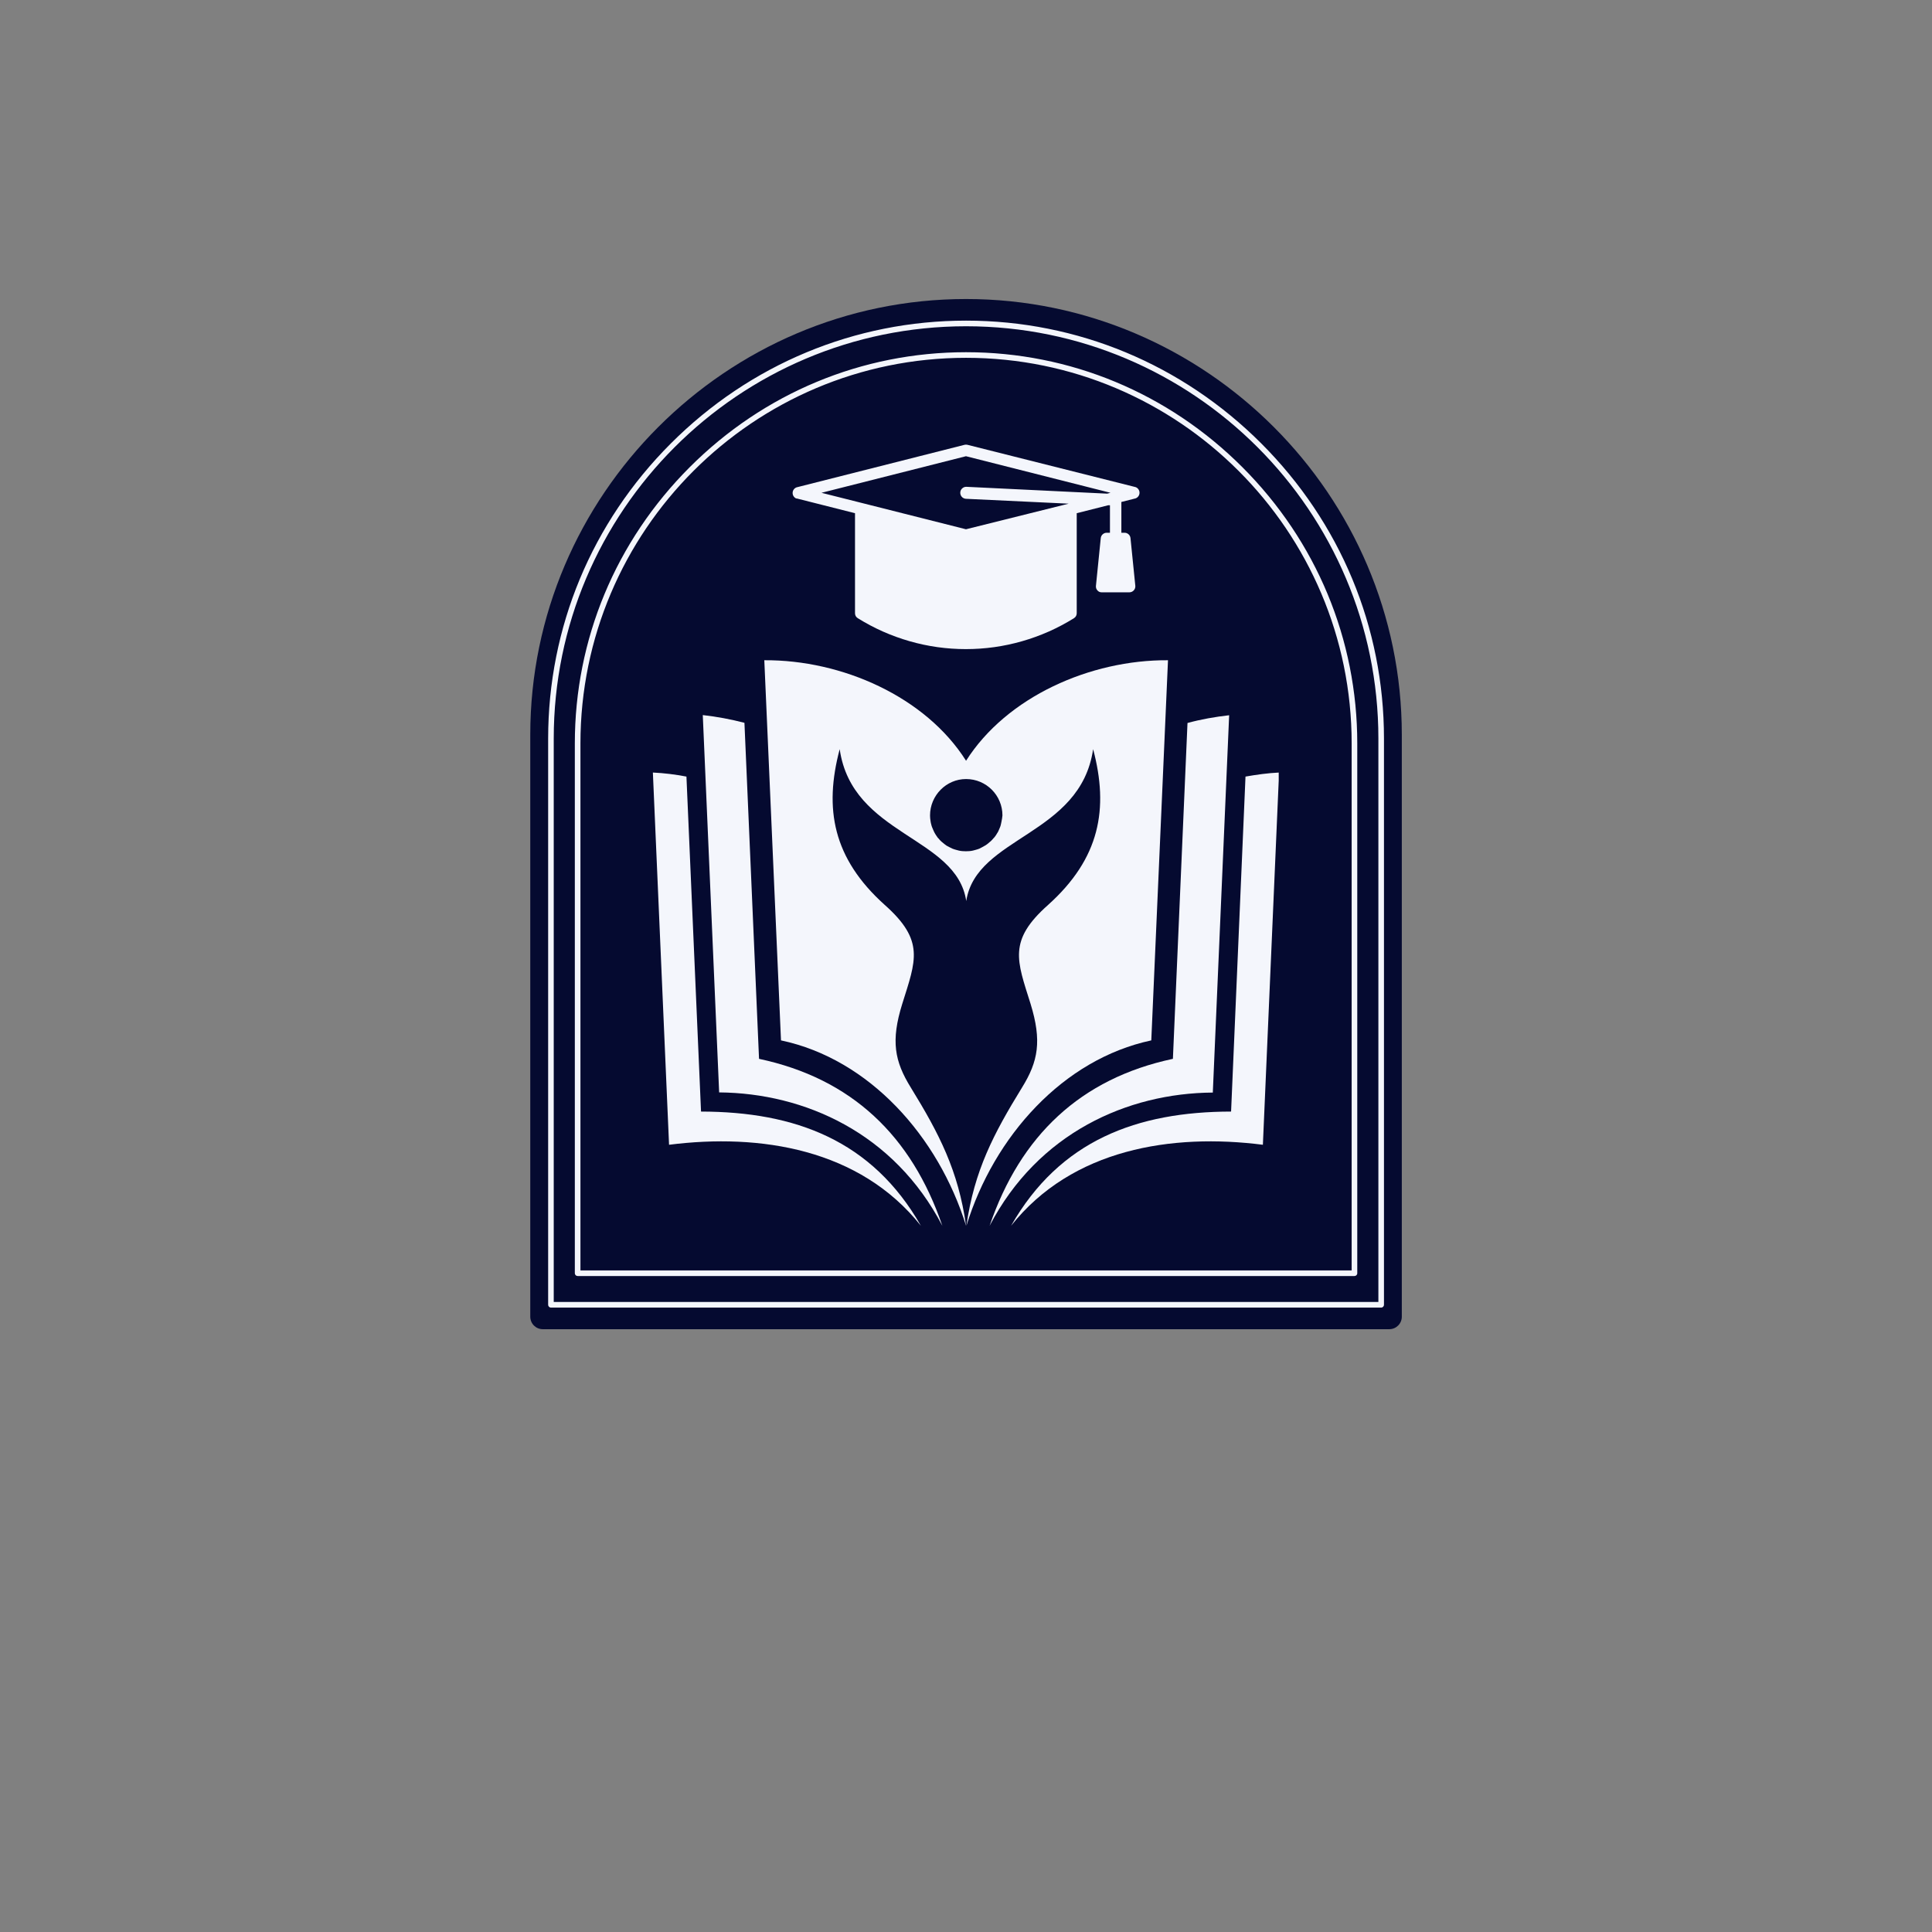 <svg version="1.0" preserveAspectRatio="xMidYMid meet" height="500" viewBox="0 0 375 375" zoomAndPan="magnify" width="500" xmlns:xlink="http://www.w3.org/1999/xlink" xmlns="http://www.w3.org/2000/svg"><rect x="0" y="0" width="375" height="375" fill="#808080" stroke="none"/><defs><clipPath id="32c4e7d8c6"><path clip-rule="nonzero" d="M 102.797 58.039 L 272.297 58.039 L 272.297 258 L 102.797 258 Z M 102.797 58.039"></path></clipPath><clipPath id="40b5c4d4ad"><path clip-rule="nonzero" d="M 148 128.051 L 227 128.051 L 227 238 L 148 238 Z M 148 128.051"></path></clipPath><clipPath id="535837a248"><path clip-rule="nonzero" d="M 126.699 149 L 179 149 L 179 238 L 126.699 238 Z M 126.699 149"></path></clipPath><clipPath id="80b083db94"><path clip-rule="nonzero" d="M 196 149 L 248.199 149 L 248.199 238 L 196 238 Z M 196 149"></path></clipPath><clipPath id="26c1da1bd9"><path clip-rule="nonzero" d="M 153.848 86.32 L 221.348 86.32 L 221.348 126 L 153.848 126 Z M 153.848 86.32"></path></clipPath></defs><g clip-path="url(#32c4e7d8c6)"><path fill-rule="nonzero" fill-opacity="1" d="M 102.926 255.566 L 102.926 142.621 C 102.926 96.102 140.988 58.039 187.508 58.039 C 234.027 58.039 272.09 96.102 272.09 142.621 L 272.09 255.566 C 272.09 256.906 271.004 257.996 269.664 257.996 L 105.355 257.996 C 104.016 258 102.926 256.914 102.926 255.566 Z M 102.926 255.566" fill="#050a30"></path></g><path fill-rule="nonzero" fill-opacity="1" d="M 268.086 253.801 L 106.938 253.801 C 106.637 253.801 106.395 253.555 106.395 253.254 L 106.395 143.355 C 106.395 121.777 114.855 101.43 130.219 86.066 C 145.59 70.699 165.938 62.234 187.516 62.234 C 209.094 62.234 229.441 70.699 244.805 86.062 C 260.168 101.426 268.629 121.773 268.629 143.352 L 268.629 253.254 C 268.629 253.559 268.387 253.801 268.086 253.801 Z M 107.48 252.711 L 267.543 252.711 L 267.543 143.355 C 267.543 99.23 231.641 63.328 187.516 63.328 C 143.391 63.328 107.48 99.227 107.48 143.355 Z M 262.906 247.676 L 112.117 247.676 C 111.82 247.676 111.574 247.434 111.574 247.133 L 111.574 144.297 C 111.574 124.098 119.5 105.055 133.883 90.672 C 148.266 76.285 167.312 68.363 187.508 68.363 C 207.703 68.363 226.754 76.285 241.137 90.672 C 255.52 105.055 263.445 124.102 263.445 144.297 L 263.445 247.133 C 263.449 247.434 263.203 247.676 262.906 247.676 Z M 112.664 246.59 L 262.355 246.59 L 262.355 144.297 C 262.355 103.023 228.777 69.453 187.508 69.453 C 146.234 69.453 112.664 103.031 112.664 144.297 Z M 112.664 246.59" fill="#f4f6fc"></path><g clip-path="url(#40b5c4d4ad)"><path fill-rule="nonzero" fill-opacity="1" d="M 223.465 201.938 L 226.707 128.152 C 211.629 128.051 195.391 135.246 187.512 147.664 C 179.664 135.246 163.43 128.051 148.352 128.152 L 151.59 201.938 C 168.715 205.551 182.121 220.562 187.512 237.926 C 186.012 227.215 182.293 220.051 176.801 211.113 C 173.629 205.996 172.879 202.039 175.129 194.84 C 177.754 186.449 179.562 182.594 171.719 175.637 C 161.656 166.598 159.914 156.977 162.984 145.414 C 165.406 162.23 185.668 162.297 187.547 174.887 C 189.488 162.297 209.719 162.23 212.176 145.414 C 215.246 156.977 213.504 166.598 203.441 175.637 C 195.598 182.594 197.402 186.449 200.031 194.84 C 202.246 202.039 201.531 205.996 198.359 211.113 C 192.867 220.051 189.113 227.18 187.578 237.926 C 192.934 220.562 206.34 205.586 223.465 201.938 Z M 194.402 159.398 C 194.367 159.637 194.301 159.844 194.266 160.047 C 194.23 160.25 194.164 160.422 194.094 160.594 C 193.992 160.832 193.891 161.07 193.789 161.309 C 193.719 161.445 193.652 161.582 193.551 161.719 C 193.414 161.957 193.277 162.195 193.105 162.402 C 193.004 162.539 192.902 162.641 192.801 162.742 C 192.629 162.945 192.457 163.152 192.254 163.32 C 192.117 163.426 191.98 163.527 191.844 163.664 C 191.641 163.832 191.469 163.969 191.23 164.105 C 191.059 164.207 190.855 164.312 190.684 164.414 C 190.48 164.516 190.309 164.617 190.105 164.719 C 189.867 164.824 189.594 164.891 189.355 164.961 C 189.184 164.992 189.012 165.062 188.844 165.098 C 188.398 165.199 187.953 165.23 187.477 165.23 C 187 165.23 186.555 165.199 186.113 165.098 C 185.941 165.062 185.773 164.992 185.602 164.961 C 185.363 164.891 185.09 164.824 184.852 164.719 C 184.645 164.617 184.441 164.516 184.238 164.414 C 184.066 164.312 183.895 164.242 183.727 164.141 C 183.52 164.004 183.316 163.832 183.109 163.664 C 182.977 163.562 182.84 163.457 182.734 163.355 C 182.531 163.184 182.359 162.98 182.156 162.742 C 182.055 162.641 181.953 162.539 181.883 162.402 C 181.711 162.164 181.574 161.957 181.441 161.719 C 181.371 161.582 181.305 161.445 181.234 161.309 C 181.133 161.07 181.031 160.832 180.93 160.594 C 180.859 160.422 180.793 160.219 180.758 160.047 C 180.688 159.844 180.656 159.605 180.621 159.398 C 180.555 159.023 180.52 158.648 180.52 158.273 C 180.52 154.418 183.656 151.211 187.512 151.211 C 191.434 151.211 194.574 154.383 194.574 158.273 C 194.539 158.684 194.469 159.059 194.402 159.398 Z M 194.402 159.398" fill="#f4f6fc"></path></g><path fill-rule="nonzero" fill-opacity="1" d="M 182.906 237.926 C 176.938 220.461 165.305 209.34 147.328 205.52 L 144.496 140.297 C 141.871 139.613 139.141 139.102 136.41 138.797 L 139.586 212.035 C 156.164 212.172 173.527 219.914 182.906 237.926 Z M 182.906 237.926" fill="#f4f6fc"></path><path fill-rule="nonzero" fill-opacity="1" d="M 192.082 237.926 C 201.465 219.914 218.828 212.172 235.406 212.066 L 238.578 138.828 C 235.848 139.137 233.121 139.613 230.492 140.332 L 227.66 205.52 C 209.719 209.34 198.051 220.461 192.082 237.926 Z M 192.082 237.926" fill="#f4f6fc"></path><g clip-path="url(#535837a248)"><path fill-rule="nonzero" fill-opacity="1" d="M 178.746 237.926 C 169.262 221.312 154.285 215.785 136.07 215.754 L 133.238 150.734 C 131.09 150.324 128.906 150.051 126.723 149.949 L 129.863 222.199 C 147.531 219.949 166.875 222.984 178.746 237.926 Z M 178.746 237.926" fill="#f4f6fc"></path></g><g clip-path="url(#80b083db94)"><path fill-rule="nonzero" fill-opacity="1" d="M 196.246 237.926 C 208.117 222.984 227.457 219.949 245.125 222.199 L 248.266 149.949 C 246.082 150.051 243.898 150.359 241.75 150.734 L 238.953 215.754 C 220.738 215.785 205.727 221.312 196.246 237.926 Z M 196.246 237.926" fill="#f4f6fc"></path></g><g clip-path="url(#26c1da1bd9)"><path fill-rule="nonzero" fill-opacity="1" d="M 154.582 96.734 L 165.957 99.613 L 165.957 119.031 C 165.965 119.445 166.145 119.766 166.492 119.988 C 168.059 120.965 169.684 121.828 171.371 122.578 C 173.059 123.324 174.789 123.953 176.562 124.461 C 178.336 124.969 180.137 125.352 181.965 125.609 C 183.793 125.863 185.629 125.992 187.473 125.992 C 189.32 125.992 191.156 125.863 192.984 125.609 C 194.812 125.352 196.613 124.969 198.387 124.461 C 200.16 123.953 201.891 123.324 203.578 122.578 C 205.266 121.828 206.891 120.965 208.457 119.988 C 208.805 119.766 208.984 119.445 208.992 119.031 L 208.992 99.613 L 215.082 98.074 L 215.441 98.074 L 215.441 103.406 L 214.824 103.406 C 214.531 103.406 214.273 103.5 214.051 103.691 C 213.828 103.887 213.699 104.129 213.66 104.422 L 212.719 113.734 C 212.691 114.062 212.789 114.352 213.008 114.598 C 213.23 114.852 213.508 114.977 213.848 114.969 L 219.203 114.969 C 219.363 114.969 219.52 114.938 219.664 114.875 C 219.812 114.812 219.941 114.723 220.051 114.605 C 220.164 114.488 220.246 114.352 220.301 114.203 C 220.355 114.051 220.379 113.895 220.367 113.734 L 219.426 104.422 C 219.387 104.129 219.258 103.887 219.035 103.691 C 218.812 103.5 218.555 103.406 218.262 103.406 L 217.656 103.406 L 217.656 97.434 L 220.414 96.734 C 220.645 96.652 220.828 96.508 220.969 96.309 C 221.109 96.109 221.18 95.887 221.18 95.641 C 221.18 95.395 221.109 95.172 220.969 94.973 C 220.828 94.773 220.645 94.629 220.414 94.547 L 187.777 86.336 C 187.59 86.293 187.406 86.293 187.219 86.336 L 154.617 94.594 C 154.387 94.676 154.199 94.82 154.059 95.02 C 153.918 95.219 153.848 95.441 153.848 95.688 C 153.848 95.934 153.918 96.156 154.059 96.355 C 154.199 96.555 154.387 96.699 154.617 96.781 Z M 187.496 88.551 L 215.547 95.652 L 214.895 95.816 L 187.555 94.488 C 187.25 94.488 186.988 94.59 186.762 94.797 C 186.539 95 186.414 95.258 186.391 95.559 C 186.379 95.715 186.398 95.871 186.445 96.02 C 186.496 96.172 186.574 96.305 186.676 96.422 C 186.781 96.543 186.906 96.637 187.047 96.703 C 187.191 96.773 187.34 96.809 187.496 96.816 L 207.43 97.762 L 187.496 102.73 L 167.309 97.633 L 159.449 95.652 Z M 187.496 88.551" fill="#f4f6fc"></path></g></svg>